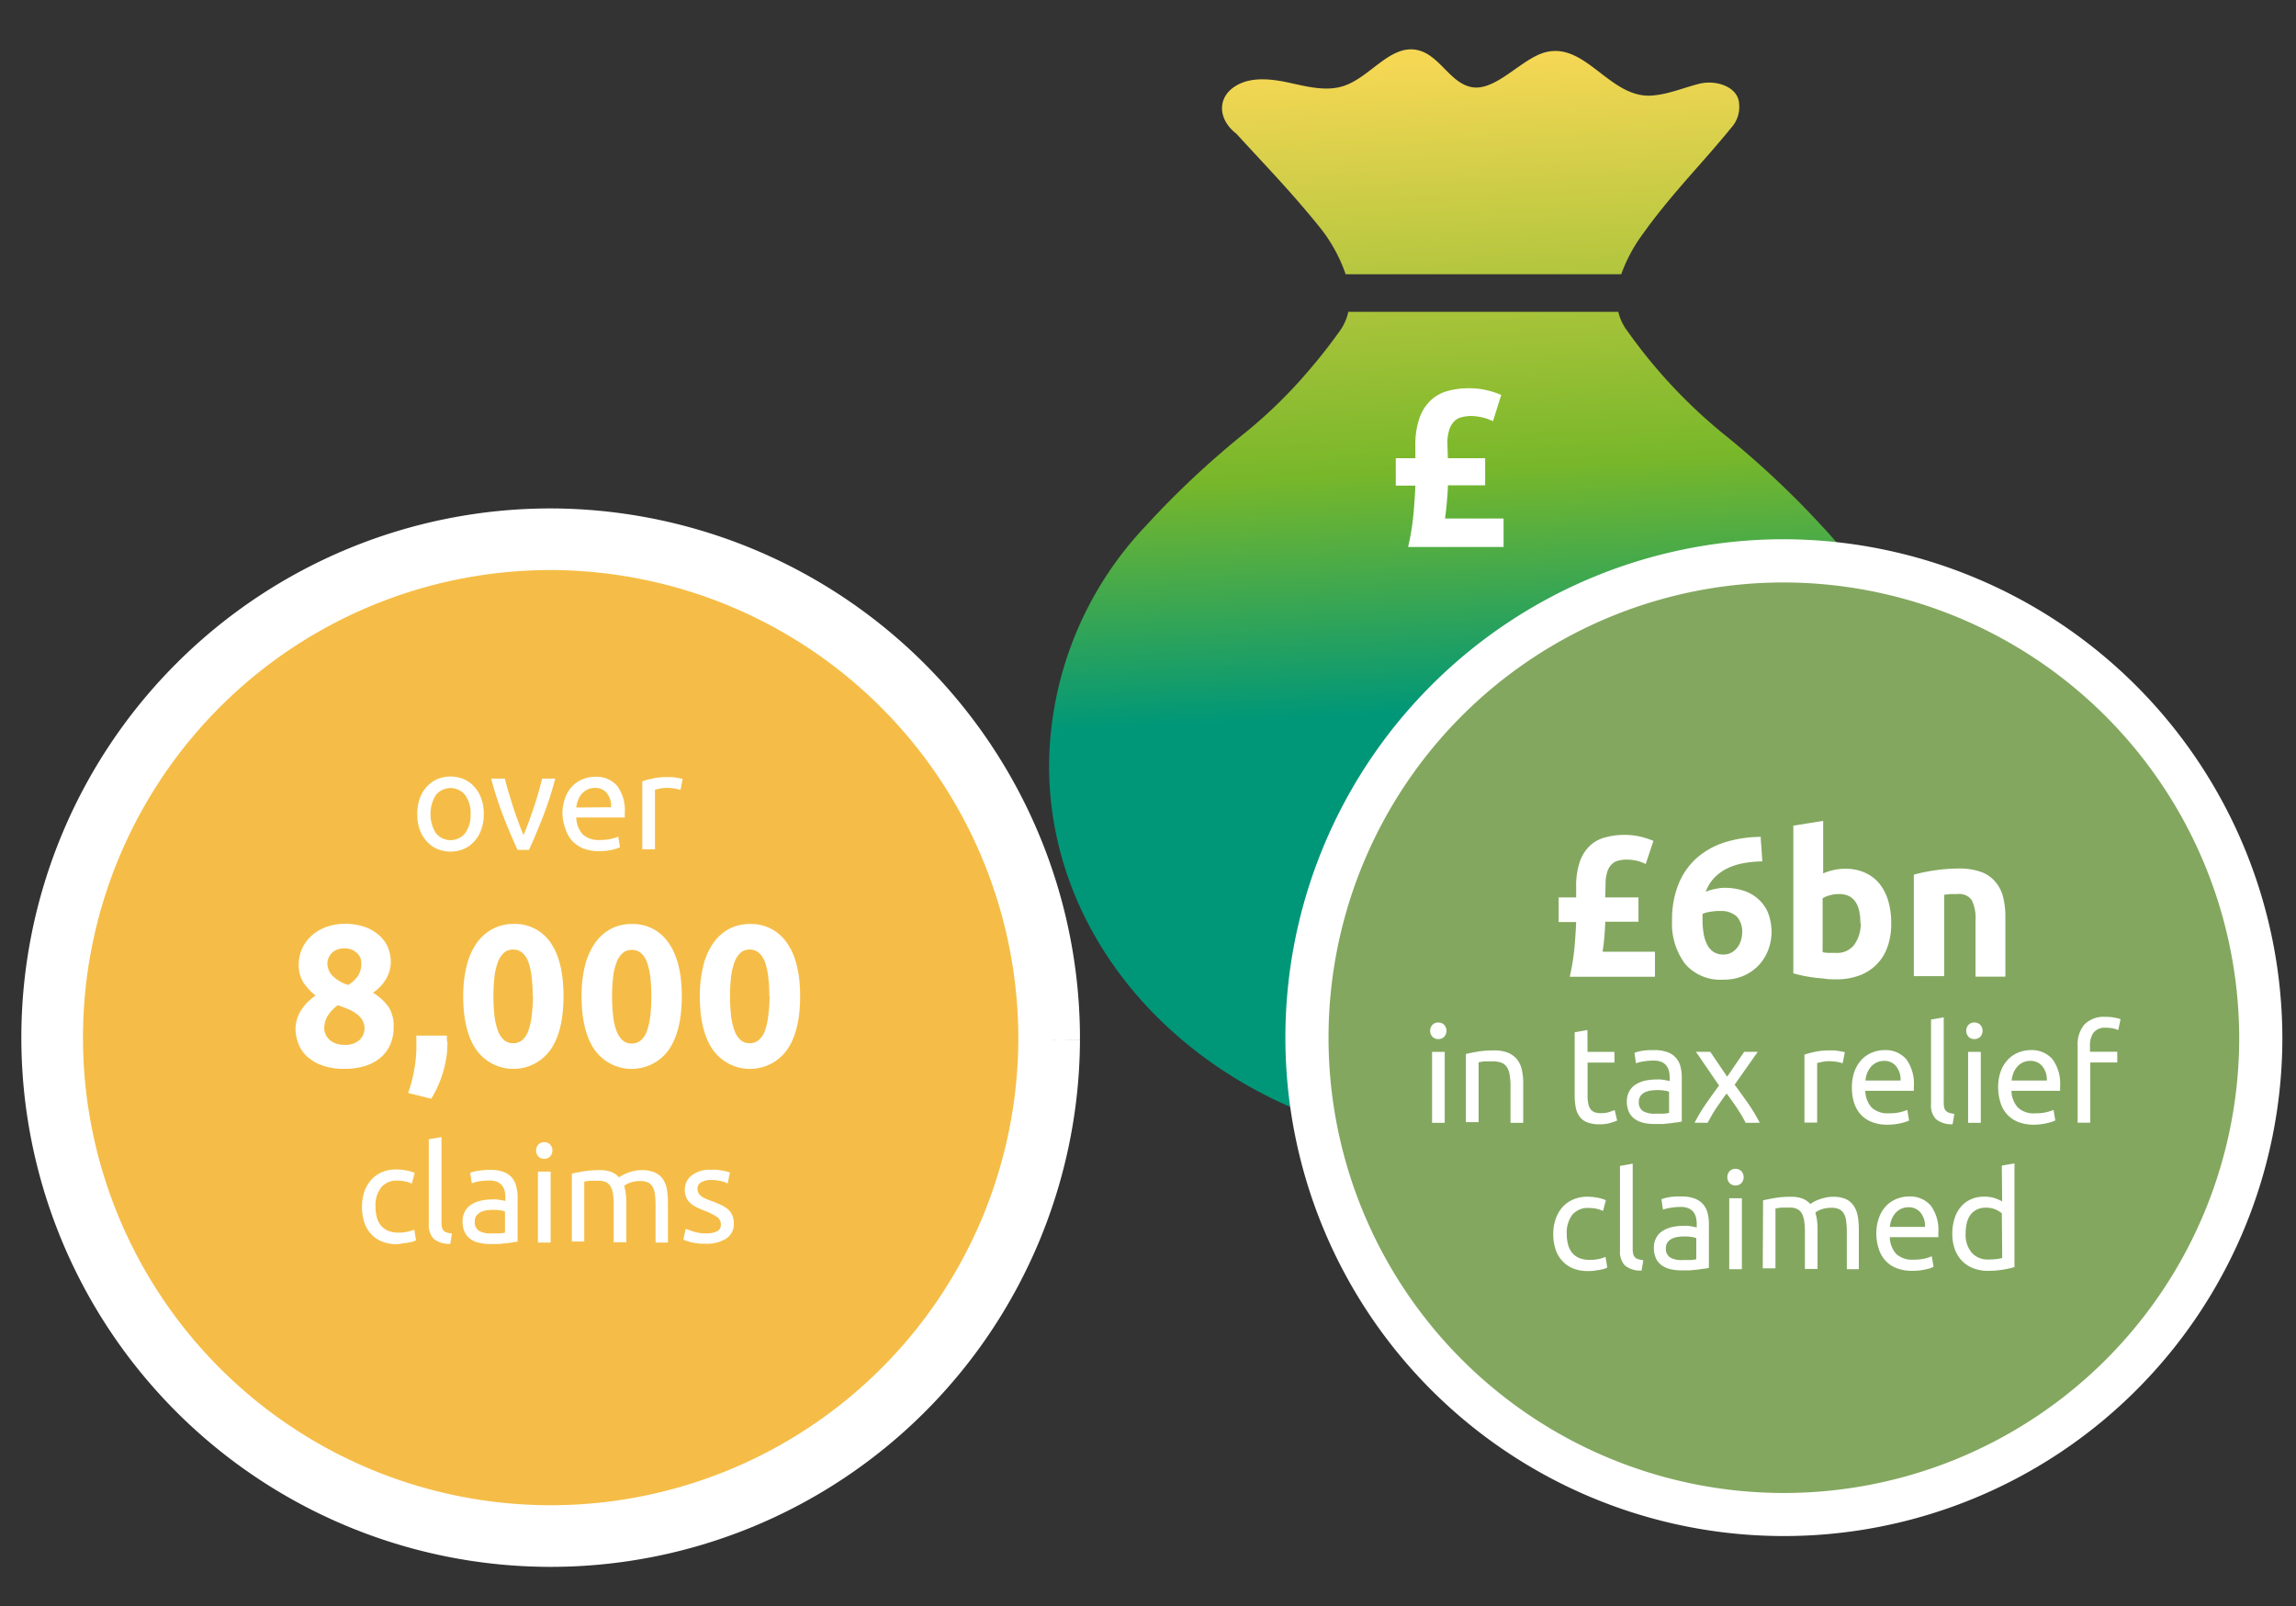 <svg id="Layer_2" data-name="Layer 2" xmlns="http://www.w3.org/2000/svg" xmlns:xlink="http://www.w3.org/1999/xlink" viewBox="0 0 298 208.5"><rect x="0" y="0" width="298" height="208.5" fill="#333333" stroke="none"/><defs><style>.cls-1{fill:#404e44;}.cls-2{fill:url(#linear-gradient);}.cls-3{fill:url(#linear-gradient-2);}.cls-4{fill:#fff;}.cls-5{fill:#f5bd47;stroke:#fff;stroke-miterlimit:10;stroke-width:8px;}.cls-6{fill:#83a75f;}</style><linearGradient id="linear-gradient" x1="191.74" y1="5.06" x2="196.11" y2="91.86" gradientUnits="userSpaceOnUse"><stop offset="0.03" stop-color="#f5d754"/><stop offset="0.64" stop-color="#78b72a"/><stop offset="1" stop-color="#009778"/></linearGradient><linearGradient id="linear-gradient-2" x1="187.82" y1="5.26" x2="192.2" y2="92.06" gradientUnits="userSpaceOnUse"><stop offset="0.03" stop-color="#f5d754"/><stop offset="0.64" stop-color="#78b72a"/><stop offset="1" stop-color="#009778"/></linearGradient></defs><polygon class="cls-1" points="174.22 42.46 174.22 42.46 174.22 42.46 174.22 42.46"/><path class="cls-2" d="M213.16,30.46l.69-.95.21-.29.26-.34c3.55-4.67,6.89-8,10.45-12.38a4,4,0,0,0,.95-3.05c-.13-2.2-3-3.12-5.16-2.58s-4.07,1.41-6.27,1.54c-5.38.3-8.5-7-13.73-5.62-3.06.8-6.37,5.05-9.5,4.53-2.82-.48-4.18-4.12-7-4.8-3.54-.86-6.12,3.42-9.58,4.61-2.34.81-4.9.09-7.34-.43s-5.2-.77-7.17.74-1.81,4.14.51,5.93c3.86,4.22,6.92,7.35,10.51,11.76l.45.56a20.28,20.28,0,0,1,3.21,5.91h35.77A20.44,20.44,0,0,1,213.16,30.46Z"/><path class="cls-3" d="M236.46,68.28a116.74,116.74,0,0,0-13-12.14,67.8,67.8,0,0,1-12.27-13.21l0,0a3.58,3.58,0,0,1-.31-.45,6.4,6.4,0,0,1-.84-2H175a6.67,6.67,0,0,1-.79,2c-.1.16-.2.32-.31.47-.62.88-2.07,2.88-4.17,5.31a62.52,62.52,0,0,1-8.1,7.9,116.74,116.74,0,0,0-12.95,12.14,45.68,45.68,0,0,0-12.52,31.06c0,27.33,25.25,49.49,56.4,49.49S249,126.67,249,99.34A45.66,45.66,0,0,0,236.46,68.28Z"/><path class="cls-4" d="M296.23,135a64.7,64.7,0,1,1-64.7-65,64.86,64.86,0,0,1,64.7,65"/><path class="cls-5" d="M136.17,135a64.7,64.7,0,1,1-64.7-65,64.85,64.85,0,0,1,64.7,65"/><path class="cls-6" d="M290.63,135a59.1,59.1,0,1,1-59.1-59.39A59.24,59.24,0,0,1,290.63,135"/><path class="cls-4" d="M187.92,59.48h4.84V63h-4.84c0,.68-.06,1.41-.13,2.18s-.15,1.49-.24,2.13h7.6V71H182.76a32.12,32.12,0,0,0,.7-4.32c.12-1.32.2-2.53.24-3.64h-2.54V59.48h2.54V57.94a10.73,10.73,0,0,1,.52-3.63A5.79,5.79,0,0,1,185.67,52a5.15,5.15,0,0,1,2.2-1.24,10.26,10.26,0,0,1,2.8-.36,9.53,9.53,0,0,1,2.18.23,11.43,11.43,0,0,1,2,.64l-1.08,3.41a7,7,0,0,0-1.26-.47A7.92,7.92,0,0,0,191,54a4.89,4.89,0,0,0-1.26.15,2,2,0,0,0-1,.55,2.71,2.71,0,0,0-.64,1.11,5.43,5.43,0,0,0-.24,1.75Z"/><path class="cls-4" d="M62.79,105.68a5.64,5.64,0,0,1-.32,2,4.49,4.49,0,0,1-.89,1.52,3.83,3.83,0,0,1-1.37,1,4.48,4.48,0,0,1-3.47,0,3.83,3.83,0,0,1-1.37-1,4.51,4.51,0,0,1-.9-1.52,5.88,5.88,0,0,1-.31-2,6,6,0,0,1,.31-2,4.65,4.65,0,0,1,.9-1.53,4,4,0,0,1,1.37-1,4.48,4.48,0,0,1,3.47,0,4,4,0,0,1,1.37,1,4.63,4.63,0,0,1,.89,1.53A5.71,5.71,0,0,1,62.79,105.68Zm-1.71,0a4,4,0,0,0-.7-2.47,2.45,2.45,0,0,0-3.81,0,4.71,4.71,0,0,0,0,4.94,2.45,2.45,0,0,0,3.81,0A4,4,0,0,0,61.08,105.68Z"/><path class="cls-4" d="M72.07,101.07a45.71,45.71,0,0,1-1.62,5q-.93,2.37-1.79,4.25H67.17q-.87-1.87-1.8-4.25a45.71,45.71,0,0,1-1.62-5h1.77c.15.58.31,1.2.51,1.85s.4,1.31.62,2,.44,1.27.66,1.87.44,1.14.64,1.61c.2-.47.41-1,.64-1.61s.44-1.23.66-1.87.42-1.29.62-2,.36-1.27.5-1.85Z"/><path class="cls-4" d="M73,105.69a5.8,5.8,0,0,1,.36-2.13,4.29,4.29,0,0,1,.93-1.51,3.81,3.81,0,0,1,1.35-.9,4.25,4.25,0,0,1,1.56-.31A3.55,3.55,0,0,1,80.09,102a5.35,5.35,0,0,1,1,3.53v.28a2.85,2.85,0,0,1,0,.31h-6.3a3.42,3.42,0,0,0,.83,2.18,3.07,3.07,0,0,0,2.27.74,6.13,6.13,0,0,0,1.46-.15,5.8,5.8,0,0,0,.89-.29l.23,1.38a4.84,4.84,0,0,1-1,.33,7.36,7.36,0,0,1-1.71.18,5.45,5.45,0,0,1-2.08-.36,4,4,0,0,1-1.44-1,4.06,4.06,0,0,1-.84-1.51A6.25,6.25,0,0,1,73,105.69Zm6.32-.9A2.74,2.74,0,0,0,78.8,103a1.91,1.91,0,0,0-1.58-.72,2.26,2.26,0,0,0-1,.22,2.47,2.47,0,0,0-.74.58,2.7,2.7,0,0,0-.46.81,3.91,3.91,0,0,0-.23.94Z"/><path class="cls-4" d="M86.76,100.88l.49,0a5,5,0,0,1,.54.07l.48.09a2,2,0,0,1,.33.08l-.28,1.43a6.14,6.14,0,0,0-.65-.17,5.94,5.94,0,0,0-1.16-.1,4.7,4.7,0,0,0-.91.1l-.59.13v7.74H83.36v-8.82a11.31,11.31,0,0,1,1.45-.39A9,9,0,0,1,86.76,100.88Z"/><path class="cls-4" d="M51.09,133.36a5.56,5.56,0,0,1-.4,2.15,4.73,4.73,0,0,1-1.21,1.71,5.72,5.72,0,0,1-2,1.13,8.8,8.8,0,0,1-2.8.4,8.06,8.06,0,0,1-3-.5,5.73,5.73,0,0,1-2-1.27,4.33,4.33,0,0,1-1-1.65,5.06,5.06,0,0,1-.32-1.66,4.62,4.62,0,0,1,.21-1.43,4.67,4.67,0,0,1,.57-1.19,7.74,7.74,0,0,1,.82-1,11.29,11.29,0,0,1,1-.83,7,7,0,0,1-1.65-1.79,4.3,4.3,0,0,1-.54-2.26,5,5,0,0,1,.43-2,5.11,5.11,0,0,1,1.21-1.67,5.94,5.94,0,0,1,1.89-1.15,6.9,6.9,0,0,1,2.46-.42,7.34,7.34,0,0,1,2.72.45,5.52,5.52,0,0,1,1.86,1.16,4.24,4.24,0,0,1,1.06,1.57,5.08,5.08,0,0,1,.32,1.73,4.36,4.36,0,0,1-.66,2.32,5.33,5.33,0,0,1-1.66,1.71,6.61,6.61,0,0,1,2.13,2A4.69,4.69,0,0,1,51.09,133.36Zm-9,.16a1.84,1.84,0,0,0,.14.69,2,2,0,0,0,.46.69,2.36,2.36,0,0,0,.8.52,3.07,3.07,0,0,0,1.2.21,2.67,2.67,0,0,0,2-.65,2.11,2.11,0,0,0,.35-2.53,2.62,2.62,0,0,0-.74-.82,4.89,4.89,0,0,0-1.11-.63c-.42-.18-.88-.35-1.36-.51a5.33,5.33,0,0,0-1.23,1.28A3,3,0,0,0,42.09,133.52ZM46.9,125a2,2,0,0,0-.11-.61,1.85,1.85,0,0,0-.39-.61,2.5,2.5,0,0,0-.69-.48,2.41,2.41,0,0,0-1-.19,2.5,2.5,0,0,0-1,.18,1.94,1.94,0,0,0-.69.48,1.9,1.9,0,0,0-.4.64,1.71,1.71,0,0,0-.13.65,2.34,2.34,0,0,0,.61,1.55,4.79,4.79,0,0,0,2.09,1.25,4,4,0,0,0,1.28-1.19A3,3,0,0,0,46.9,125Z"/><path class="cls-4" d="M58,134.43c0,.42,0,.72.06.89s0,.32,0,.44a9.73,9.73,0,0,1-.15,1.65,14.37,14.37,0,0,1-1.05,3.53,14.28,14.28,0,0,1-.89,1.69l-3-.75a17.89,17.89,0,0,0,.83-3.23,16.54,16.54,0,0,0,.24-2.5c0-.1,0-.24,0-.4s0-.34,0-.51,0-.34,0-.49,0-.26,0-.32Z"/><path class="cls-4" d="M73.14,129.33q0,4.56-1.73,7a5.91,5.91,0,0,1-9.55,0q-1.74-2.43-1.74-7a16.14,16.14,0,0,1,.46-4,8.83,8.83,0,0,1,1.31-2.94A5.93,5.93,0,0,1,64,120.56a5.66,5.66,0,0,1,2.68-.62,5.56,5.56,0,0,1,4.78,2.43Q73.14,124.8,73.14,129.33Zm-4,0a20.55,20.55,0,0,0-.13-2.46,8.5,8.5,0,0,0-.41-1.91,2.91,2.91,0,0,0-.78-1.25,1.75,1.75,0,0,0-1.23-.44,1.7,1.7,0,0,0-1.21.44,3.12,3.12,0,0,0-.78,1.25,8.44,8.44,0,0,0-.43,1.91,23.44,23.44,0,0,0,0,4.93,8.5,8.5,0,0,0,.43,1.93,3.12,3.12,0,0,0,.78,1.25,1.7,1.7,0,0,0,1.21.44,1.75,1.75,0,0,0,1.23-.44,2.91,2.91,0,0,0,.78-1.25,8.57,8.57,0,0,0,.41-1.93A20.72,20.72,0,0,0,69.18,129.33Z"/><path class="cls-4" d="M88.49,129.33c0,3-.57,5.37-1.73,7a5.91,5.91,0,0,1-9.55,0q-1.72-2.43-1.73-7a16.16,16.16,0,0,1,.45-4,9,9,0,0,1,1.32-2.94,5.84,5.84,0,0,1,2.06-1.82,5.63,5.63,0,0,1,2.68-.62,5.53,5.53,0,0,1,4.77,2.43C87.92,124,88.49,126.31,88.49,129.33Zm-3.95,0a22.87,22.87,0,0,0-.13-2.46A9.05,9.05,0,0,0,84,125a2.91,2.91,0,0,0-.78-1.25,1.74,1.74,0,0,0-1.22-.44,1.69,1.69,0,0,0-1.21.44A3,3,0,0,0,80,125a7.93,7.93,0,0,0-.43,1.91,23.44,23.44,0,0,0,0,4.93,8,8,0,0,0,.43,1.93,3,3,0,0,0,.78,1.25,1.69,1.69,0,0,0,1.21.44,1.74,1.74,0,0,0,1.22-.44,2.91,2.91,0,0,0,.78-1.25,9.12,9.12,0,0,0,.42-1.93A23.06,23.06,0,0,0,84.54,129.33Z"/><path class="cls-4" d="M103.85,129.33q0,4.56-1.73,7a5.92,5.92,0,0,1-9.56,0q-1.73-2.43-1.73-7a16.14,16.14,0,0,1,.46-4,8.83,8.83,0,0,1,1.31-2.94,5.93,5.93,0,0,1,2.06-1.82,5.66,5.66,0,0,1,2.68-.62,5.56,5.56,0,0,1,4.78,2.43Q103.85,124.8,103.85,129.33Zm-4,0a20.55,20.55,0,0,0-.13-2.46,9.09,9.09,0,0,0-.41-1.91,3,3,0,0,0-.79-1.25,1.73,1.73,0,0,0-1.22-.44,1.69,1.69,0,0,0-1.21.44,3.12,3.12,0,0,0-.78,1.25,8.44,8.44,0,0,0-.43,1.91,23.44,23.44,0,0,0,0,4.93,8.5,8.5,0,0,0,.43,1.93,3.12,3.12,0,0,0,.78,1.25,1.69,1.69,0,0,0,1.21.44,1.73,1.73,0,0,0,1.22-.44,3,3,0,0,0,.79-1.25,9.16,9.16,0,0,0,.41-1.93A20.72,20.72,0,0,0,99.89,129.33Z"/><path class="cls-4" d="M51.54,161.51a4.93,4.93,0,0,1-2-.36,3.75,3.75,0,0,1-1.41-1,4,4,0,0,1-.86-1.51,6.22,6.22,0,0,1-.29-1.94,6.09,6.09,0,0,1,.31-2,4.61,4.61,0,0,1,.88-1.53,4.05,4.05,0,0,1,1.39-1,4.53,4.53,0,0,1,1.83-.36,7.42,7.42,0,0,1,1.24.11,6,6,0,0,1,1.19.33l-.37,1.4a4,4,0,0,0-.86-.28,5,5,0,0,0-1-.11,2.6,2.6,0,0,0-2.11.87,3.82,3.82,0,0,0-.74,2.53,5.22,5.22,0,0,0,.17,1.36,2.83,2.83,0,0,0,.53,1.07,2.39,2.39,0,0,0,.93.68,3.55,3.55,0,0,0,1.38.24,4.88,4.88,0,0,0,1.19-.13,4.58,4.58,0,0,0,.83-.26l.23,1.38a2.12,2.12,0,0,1-.41.17c-.18.05-.38.1-.6.14l-.72.1A6.25,6.25,0,0,1,51.54,161.51Z"/><path class="cls-4" d="M58.45,161.47a3.18,3.18,0,0,1-2.16-.65,2.61,2.61,0,0,1-.64-1.93v-11l1.65-.28v11.06a2.58,2.58,0,0,0,.07.68A.88.88,0,0,0,58,160a3.9,3.9,0,0,0,.65.13Z"/><path class="cls-4" d="M63.65,151.86a4.8,4.8,0,0,1,1.67.26,2.78,2.78,0,0,1,1.1.72A2.94,2.94,0,0,1,67,154a5.31,5.31,0,0,1,.18,1.42v5.76l-.6.09c-.25.05-.54.08-.86.12l-1,.1c-.37,0-.74,0-1.11,0a5.8,5.8,0,0,1-1.43-.16,3,3,0,0,1-1.13-.5,2.39,2.39,0,0,1-.75-.91,3.19,3.19,0,0,1-.26-1.37,2.62,2.62,0,0,1,.31-1.31,2.36,2.36,0,0,1,.84-.88,3.75,3.75,0,0,1,1.24-.5,7.07,7.07,0,0,1,1.48-.16l.52,0,.5.07.42.08.24.05v-.46a4.26,4.26,0,0,0-.08-.8,1.91,1.91,0,0,0-.32-.71,1.75,1.75,0,0,0-.63-.5,2.56,2.56,0,0,0-1-.18,8.45,8.45,0,0,0-1.42.11,5.38,5.38,0,0,0-.91.24l-.2-1.36A4.79,4.79,0,0,1,62,152,10.23,10.23,0,0,1,63.65,151.86Zm.14,8.25c.39,0,.73,0,1,0a4.53,4.53,0,0,0,.75-.09v-2.75a2,2,0,0,0-.57-.15,6.7,6.7,0,0,0-1-.06,7.27,7.27,0,0,0-.78.05,2.58,2.58,0,0,0-.76.22,1.77,1.77,0,0,0-.58.46,1.26,1.26,0,0,0-.23.77,1.32,1.32,0,0,0,.57,1.23A2.93,2.93,0,0,0,63.79,160.11Z"/><path class="cls-4" d="M70.64,150.43a1.05,1.05,0,0,1-.75-.29,1.16,1.16,0,0,1,0-1.58,1.05,1.05,0,0,1,.75-.29,1.08,1.08,0,0,1,.75.29,1.16,1.16,0,0,1,0,1.58A1.08,1.08,0,0,1,70.64,150.43Zm.83,10.87H69.82v-9.21h1.65Z"/><path class="cls-4" d="M74.22,152.36q.57-.15,1.5-.3a12.41,12.41,0,0,1,2.15-.16,4,4,0,0,1,1.48.24,2.59,2.59,0,0,1,1,.7,3.43,3.43,0,0,1,.39-.25,4.1,4.1,0,0,1,.66-.31,8,8,0,0,1,.86-.27,4.78,4.78,0,0,1,1-.11,4.06,4.06,0,0,1,1.73.31,2.53,2.53,0,0,1,1.06.87,3.52,3.52,0,0,1,.51,1.35,10,10,0,0,1,.13,1.7v5.17H85.09v-4.82a11.15,11.15,0,0,0-.08-1.4,2.77,2.77,0,0,0-.3-1,1.45,1.45,0,0,0-.6-.58,2.37,2.37,0,0,0-1-.18,3.61,3.61,0,0,0-1.37.22,2.66,2.66,0,0,0-.73.4,6.9,6.9,0,0,1,.21,1,8.46,8.46,0,0,1,.07,1.15v5.17H79.65v-4.82a11.15,11.15,0,0,0-.08-1.4,3,3,0,0,0-.31-1,1.42,1.42,0,0,0-.61-.58,2.22,2.22,0,0,0-1-.18,4.88,4.88,0,0,0-.53,0l-.54,0-.47.06a2.28,2.28,0,0,0-.28.06v7.77H74.22Z"/><path class="cls-4" d="M91.57,160.11a3.21,3.21,0,0,0,1.5-.27.9.9,0,0,0,.49-.85,1.12,1.12,0,0,0-.48-1,7.75,7.75,0,0,0-1.58-.8c-.35-.14-.69-.28-1-.43a3.86,3.86,0,0,1-.84-.52,2.37,2.37,0,0,1-.56-.73,2.32,2.32,0,0,1-.22-1,2.35,2.35,0,0,1,.91-1.94,3.83,3.83,0,0,1,2.46-.72,6.81,6.81,0,0,1,.78,0l.72.1a6,6,0,0,1,.6.14,2.32,2.32,0,0,1,.39.12l-.3,1.42a3.55,3.55,0,0,0-.83-.3,5.38,5.38,0,0,0-1.36-.15,2.49,2.49,0,0,0-1.21.28.91.91,0,0,0-.51.86,1.15,1.15,0,0,0,.12.53,1.12,1.12,0,0,0,.35.41,3,3,0,0,0,.59.35c.24.1.52.22.85.33s.83.33,1.17.49a4,4,0,0,1,.88.56,2.13,2.13,0,0,1,.55.77,2.77,2.77,0,0,1,.2,1.1,2.19,2.19,0,0,1-1,1.93,4.68,4.68,0,0,1-2.7.66,6.85,6.85,0,0,1-1.91-.21,7.18,7.18,0,0,1-.94-.31l.3-1.41.91.32A5.23,5.23,0,0,0,91.57,160.11Z"/><path class="cls-4" d="M208.34,116.5h4.32v3.15h-4.32c0,.61-.05,1.26-.11,2s-.14,1.32-.23,1.9h6.8v3.25H203.74a29.11,29.11,0,0,0,.62-3.85c.1-1.18.17-2.27.21-3.26H202.3V116.5h2.27v-1.38a9.65,9.65,0,0,1,.47-3.24,5.23,5.23,0,0,1,1.29-2.07,4.52,4.52,0,0,1,2-1.1,9,9,0,0,1,2.5-.33,8.7,8.7,0,0,1,2,.21,10.75,10.75,0,0,1,1.77.57l-1,3a6.35,6.35,0,0,0-1.13-.42,6.54,6.54,0,0,0-1.29-.15,4.33,4.33,0,0,0-1.13.13,1.88,1.88,0,0,0-.88.49,2.49,2.49,0,0,0-.57,1,5,5,0,0,0-.21,1.56Z"/><path class="cls-4" d="M223.68,115.25a8.13,8.13,0,0,1,2.88.46A5.23,5.23,0,0,1,228.5,117a4.57,4.57,0,0,1,1.09,1.82,7,7,0,0,1,.34,2.21,6.37,6.37,0,0,1-.38,2.14,5.88,5.88,0,0,1-3.09,3.43,6.42,6.42,0,0,1-2.8.57,6,6,0,0,1-4.95-2.05,8.69,8.69,0,0,1-1.69-5.68,12.27,12.27,0,0,1,.81-4.61,9.19,9.19,0,0,1,2.3-3.37,10.17,10.17,0,0,1,3.62-2.08,15.67,15.67,0,0,1,4.78-.74c0,.54.07,1.06.1,1.57s.07,1,.1,1.61a14.8,14.8,0,0,0-2.48.24,8.43,8.43,0,0,0-2.11.69,6.07,6.07,0,0,0-1.65,1.21,5.23,5.23,0,0,0-1.1,1.81,5.16,5.16,0,0,1,1.18-.36A6.41,6.41,0,0,1,223.68,115.25Zm-.49,3a7.67,7.67,0,0,0-1.22.11,3.65,3.65,0,0,0-1,.28c0,.07,0,.18,0,.32s0,.26,0,.36a11,11,0,0,0,.13,1.77,4.72,4.72,0,0,0,.44,1.46,2.47,2.47,0,0,0,.83,1,2.24,2.24,0,0,0,1.3.36,2.12,2.12,0,0,0,1.11-.28,2.48,2.48,0,0,0,.75-.69,2.92,2.92,0,0,0,.45-.92,3.86,3.86,0,0,0,.14-1,2.91,2.91,0,0,0-.66-2A2.94,2.94,0,0,0,223.19,118.27Z"/><path class="cls-4" d="M245.46,119.91a8.65,8.65,0,0,1-.48,3,6,6,0,0,1-3.63,3.71,8.35,8.35,0,0,1-3,.51c-.47,0-1,0-1.47-.07s-1-.1-1.51-.17-1-.15-1.42-.24-.85-.2-1.19-.3V107.18l3.87-.62v6.82a7.2,7.2,0,0,1,1.36-.44,6.6,6.6,0,0,1,1.51-.16,6.11,6.11,0,0,1,2.57.51,5.15,5.15,0,0,1,1.88,1.44,6.59,6.59,0,0,1,1.14,2.26A10.22,10.22,0,0,1,245.46,119.91Zm-4-.1q0-3.75-2.76-3.75a4.38,4.38,0,0,0-1.19.16,3.24,3.24,0,0,0-.95.39v7a5.57,5.57,0,0,0,.73.09c.3,0,.62,0,1,0a2.79,2.79,0,0,0,2.4-1.09A4.74,4.74,0,0,0,241.51,119.81Z"/><path class="cls-4" d="M248.4,113.54A22.8,22.8,0,0,1,251,113a21.5,21.5,0,0,1,3.28-.25,8,8,0,0,1,2.9.46A4.28,4.28,0,0,1,259,114.5a4.84,4.84,0,0,1,1,2,10.54,10.54,0,0,1,.28,2.55v7.73h-3.88V119.5a5.25,5.25,0,0,0-.49-2.66,2,2,0,0,0-1.85-.78c-.28,0-.57,0-.88,0l-.84.09v10.57H248.4Z"/><path class="cls-4" d="M186.68,134.89a1.05,1.05,0,0,1-.75-.29,1.16,1.16,0,0,1,0-1.58,1.05,1.05,0,0,1,.75-.29,1.08,1.08,0,0,1,.75.29,1.16,1.16,0,0,1,0,1.58A1.08,1.08,0,0,1,186.68,134.89Zm.83,10.87h-1.64v-9.21h1.64Z"/><path class="cls-4" d="M190.26,136.82c.38-.09.88-.19,1.51-.3a12.53,12.53,0,0,1,2.16-.16,4.61,4.61,0,0,1,1.82.31,2.94,2.94,0,0,1,1.16.87,3.33,3.33,0,0,1,.61,1.33,7.7,7.7,0,0,1,.18,1.72v5.17h-1.65v-4.82a7.56,7.56,0,0,0-.12-1.45,2.32,2.32,0,0,0-.38-1,1.45,1.45,0,0,0-.7-.54,3.22,3.22,0,0,0-1.1-.17l-.55,0-.54,0a4.52,4.52,0,0,0-.46.07l-.29.05v7.77h-1.65Z"/><path class="cls-4" d="M206.05,136.55h3.49v1.39h-3.49v4.24a4.58,4.58,0,0,0,.11,1.14,1.67,1.67,0,0,0,.31.71,1.31,1.31,0,0,0,.53.37,2.48,2.48,0,0,0,.75.1,3.3,3.3,0,0,0,1.19-.17l.63-.23.32,1.36a7.41,7.41,0,0,1-.87.31,5,5,0,0,1-1.41.18,4.28,4.28,0,0,1-1.55-.24,2.1,2.1,0,0,1-1-.71,2.84,2.84,0,0,1-.53-1.18,7.77,7.77,0,0,1-.15-1.62V134l1.65-.29Z"/><path class="cls-4" d="M214.74,136.32a4.76,4.76,0,0,1,1.67.26,2.63,2.63,0,0,1,1.1.73,2.59,2.59,0,0,1,.59,1.11,5.33,5.33,0,0,1,.18,1.43v5.75l-.59.1c-.26,0-.54.08-.86.11l-1,.1c-.37,0-.74,0-1.1,0a5.94,5.94,0,0,1-1.44-.16,3.14,3.14,0,0,1-1.13-.5,2.29,2.29,0,0,1-.74-.91,3.14,3.14,0,0,1-.27-1.36,2.67,2.67,0,0,1,.31-1.31,2.48,2.48,0,0,1,.84-.89,4.18,4.18,0,0,1,1.24-.5,7.17,7.17,0,0,1,1.49-.15,4.43,4.43,0,0,1,.51,0l.51.07.41.08.25.06v-.46a3.66,3.66,0,0,0-.09-.81,1.83,1.83,0,0,0-.32-.71,1.57,1.57,0,0,0-.63-.49,2.34,2.34,0,0,0-1-.19,7.56,7.56,0,0,0-1.43.12,4.9,4.9,0,0,0-.91.23l-.19-1.36a5.38,5.38,0,0,1,1.06-.27A9,9,0,0,1,214.74,136.32Zm.14,8.25,1,0a4.41,4.41,0,0,0,.75-.1v-2.74a2.06,2.06,0,0,0-.57-.15,5.43,5.43,0,0,0-1-.07,5.56,5.56,0,0,0-.79.06,2.39,2.39,0,0,0-.76.22,1.51,1.51,0,0,0-.57.46,1.16,1.16,0,0,0-.23.77,1.31,1.31,0,0,0,.56,1.23A3,3,0,0,0,214.88,144.57Z"/><path class="cls-4" d="M226.57,145.76c-.13-.26-.29-.55-.47-.87s-.4-.64-.62-1l-.69-1-.69-.94c-.23.3-.46.61-.69.95s-.47.67-.69,1-.42.66-.61,1-.34.6-.47.85h-1.7a22.35,22.35,0,0,1,1.47-2.45c.58-.83,1.15-1.63,1.71-2.38l-3-4.38h1.86l2.19,3.23,2.21-3.23h1.76l-3,4.27c.57.77,1.15,1.58,1.75,2.43a22.26,22.26,0,0,1,1.51,2.51Z"/><path class="cls-4" d="M237.6,136.36l.49,0a5,5,0,0,1,.54.07l.48.09a2,2,0,0,1,.33.08l-.28,1.43a6.14,6.14,0,0,0-.65-.17,6,6,0,0,0-1.16-.1,4.7,4.7,0,0,0-.91.1l-.59.13v7.74H234.2v-8.82a11.31,11.31,0,0,1,1.45-.39A9,9,0,0,1,237.6,136.36Z"/><path class="cls-4" d="M240.36,141.17a6,6,0,0,1,.35-2.13,4.46,4.46,0,0,1,.94-1.51,3.81,3.81,0,0,1,1.35-.9,4.16,4.16,0,0,1,1.55-.31,3.55,3.55,0,0,1,2.85,1.16,5.36,5.36,0,0,1,1,3.54v.27a3,3,0,0,1,0,.31h-6.3a3.34,3.34,0,0,0,.83,2.18,3.06,3.06,0,0,0,2.26.74,6,6,0,0,0,1.46-.15,5.63,5.63,0,0,0,.9-.29l.23,1.38a4.84,4.84,0,0,1-1,.33A7.48,7.48,0,0,1,245,146a5.42,5.42,0,0,1-2.08-.36,3.91,3.91,0,0,1-1.45-1,4.32,4.32,0,0,1-.84-1.52A6.46,6.46,0,0,1,240.36,141.17Zm6.32-.9a2.8,2.8,0,0,0-.56-1.83,1.91,1.91,0,0,0-1.58-.72,2.26,2.26,0,0,0-1,.22,2.36,2.36,0,0,0-.74.58,3,3,0,0,0-.47.81,4.42,4.42,0,0,0-.22.94Z"/><path class="cls-4" d="M253.43,145.94a3.19,3.19,0,0,1-2.16-.66,2.55,2.55,0,0,1-.64-1.93v-11l1.65-.29v11.07a2.55,2.55,0,0,0,.07.67.85.85,0,0,0,.23.42,1,1,0,0,0,.42.24,4.17,4.17,0,0,0,.66.14Z"/><path class="cls-4" d="M256.26,134.89a1.05,1.05,0,0,1-.75-.29,1.16,1.16,0,0,1,0-1.58,1.05,1.05,0,0,1,.75-.29,1.08,1.08,0,0,1,.75.29,1.16,1.16,0,0,1,0,1.58A1.08,1.08,0,0,1,256.26,134.89Zm.83,10.87h-1.65v-9.21h1.65Z"/><path class="cls-4" d="M259.34,141.17a6,6,0,0,1,.35-2.13,4.46,4.46,0,0,1,.94-1.51,3.86,3.86,0,0,1,1.34-.9,4.25,4.25,0,0,1,1.56-.31,3.55,3.55,0,0,1,2.85,1.16,5.36,5.36,0,0,1,1,3.54v.27c0,.11,0,.21,0,.31h-6.31a3.34,3.34,0,0,0,.84,2.18,3,3,0,0,0,2.26.74,5.78,5.78,0,0,0,2.36-.44l.23,1.38a5,5,0,0,1-1.06.33A7.36,7.36,0,0,1,264,146a5.49,5.49,0,0,1-2.08-.36,4,4,0,0,1-1.44-1,4,4,0,0,1-.84-1.52A6.46,6.46,0,0,1,259.34,141.17Zm6.32-.9a2.8,2.8,0,0,0-.56-1.83,1.93,1.93,0,0,0-1.59-.72,2.17,2.17,0,0,0-1.73.8,2.73,2.73,0,0,0-.47.81,3.89,3.89,0,0,0-.22.94Z"/><path class="cls-4" d="M273.25,132a6.45,6.45,0,0,1,1.25.11,5.42,5.42,0,0,1,.73.19l-.3,1.42a2.77,2.77,0,0,0-.6-.2,3.77,3.77,0,0,0-1-.1,1.88,1.88,0,0,0-1.61.63,2.85,2.85,0,0,0-.46,1.69v.79h3.54v1.39H271.3v7.82h-1.64v-10a4,4,0,0,1,.86-2.73A3.52,3.52,0,0,1,273.25,132Z"/><path class="cls-4" d="M206.15,165a5.16,5.16,0,0,1-2-.35,4,4,0,0,1-1.41-1,4.07,4.07,0,0,1-.86-1.52,6.23,6.23,0,0,1-.28-1.94,5.76,5.76,0,0,1,.31-1.94,4.43,4.43,0,0,1,.87-1.53,3.93,3.93,0,0,1,1.39-1,4.53,4.53,0,0,1,1.83-.37,7.33,7.33,0,0,1,1.24.11,5.25,5.25,0,0,1,1.19.34l-.37,1.4a3.94,3.94,0,0,0-.86-.29,5,5,0,0,0-1-.1,2.63,2.63,0,0,0-2.11.86,3.84,3.84,0,0,0-.74,2.53,5.35,5.35,0,0,0,.17,1.37,2.86,2.86,0,0,0,.53,1.06,2.39,2.39,0,0,0,.93.68,3.55,3.55,0,0,0,1.38.24,5.45,5.45,0,0,0,1.19-.12,4.49,4.49,0,0,0,.83-.27l.23,1.38a1.48,1.48,0,0,1-.41.17,5.39,5.39,0,0,1-.6.14l-.72.11A6.06,6.06,0,0,1,206.15,165Z"/><path class="cls-4" d="M213.06,164.94a3.23,3.23,0,0,1-2.16-.66,2.59,2.59,0,0,1-.64-1.93v-11l1.65-.29v11.07a2.55,2.55,0,0,0,.07.67.88.88,0,0,0,.66.66,3.8,3.8,0,0,0,.65.14Z"/><path class="cls-4" d="M218.26,155.32a4.8,4.8,0,0,1,1.67.26,2.69,2.69,0,0,1,1.1.73,2.82,2.82,0,0,1,.59,1.11,5.33,5.33,0,0,1,.18,1.43v5.75l-.6.1c-.25,0-.54.08-.86.11l-1,.1c-.37,0-.74,0-1.11,0a5.85,5.85,0,0,1-1.43-.16,3.07,3.07,0,0,1-1.13-.5,2.32,2.32,0,0,1-.75-.91,3.3,3.3,0,0,1-.26-1.36,2.57,2.57,0,0,1,.31-1.31,2.32,2.32,0,0,1,.84-.89,4.08,4.08,0,0,1,1.24-.5,7.14,7.14,0,0,1,1.48-.15,4.61,4.61,0,0,1,.52,0l.5.07.42.08.25.06v-.46a3.66,3.66,0,0,0-.09-.81,2,2,0,0,0-.32-.71,1.65,1.65,0,0,0-.63-.49,2.37,2.37,0,0,0-1-.19,7.49,7.49,0,0,0-1.43.12,4.69,4.69,0,0,0-.91.23l-.2-1.36a5.74,5.74,0,0,1,1.07-.27A8.94,8.94,0,0,1,218.26,155.32Zm.14,8.25,1,0a4.55,4.55,0,0,0,.76-.1v-2.74a2,2,0,0,0-.58-.15,5.39,5.39,0,0,0-1-.07,5.56,5.56,0,0,0-.79.06,2.32,2.32,0,0,0-.76.22,1.54,1.54,0,0,0-.58.46,1.22,1.22,0,0,0-.23.77,1.32,1.32,0,0,0,.57,1.23A3,3,0,0,0,218.4,163.57Z"/><path class="cls-4" d="M225.25,153.89a1.05,1.05,0,0,1-.75-.29,1.16,1.16,0,0,1,0-1.58,1.05,1.05,0,0,1,.75-.29,1.08,1.08,0,0,1,.75.29,1.16,1.16,0,0,1,0,1.58A1.08,1.08,0,0,1,225.25,153.89Zm.83,10.87h-1.64v-9.21h1.64Z"/><path class="cls-4" d="M228.83,155.82q.57-.13,1.5-.3a12.41,12.41,0,0,1,2.15-.16,4,4,0,0,1,1.48.24,2.52,2.52,0,0,1,1,.7l.39-.25a4.1,4.1,0,0,1,.66-.31,6.23,6.23,0,0,1,.86-.26,4.28,4.28,0,0,1,1-.12,4.14,4.14,0,0,1,1.74.31,2.53,2.53,0,0,1,1,.88,3.41,3.41,0,0,1,.51,1.34,10,10,0,0,1,.14,1.7v5.17H239.7v-4.82a11,11,0,0,0-.08-1.39,2.63,2.63,0,0,0-.3-1,1.37,1.37,0,0,0-.6-.57,2.18,2.18,0,0,0-1-.19,3.81,3.81,0,0,0-1.37.22,2.66,2.66,0,0,0-.73.4,6.9,6.9,0,0,1,.21,1,8.56,8.56,0,0,1,.07,1.15v5.17h-1.64v-4.82a9.25,9.25,0,0,0-.09-1.39,3.06,3.06,0,0,0-.31-1,1.37,1.37,0,0,0-.6-.57,2.15,2.15,0,0,0-1-.19l-.53,0-.54,0-.47.07-.28.05v7.77h-1.65Z"/><path class="cls-4" d="M243.53,160.17a5.8,5.8,0,0,1,.36-2.13,4.29,4.29,0,0,1,.93-1.51,3.81,3.81,0,0,1,1.35-.9,4.25,4.25,0,0,1,1.56-.31,3.56,3.56,0,0,1,2.85,1.16,5.36,5.36,0,0,1,1,3.54v.27a3,3,0,0,1,0,.31h-6.3a3.39,3.39,0,0,0,.83,2.18,3.07,3.07,0,0,0,2.27.74,6.13,6.13,0,0,0,1.46-.15,5.8,5.8,0,0,0,.89-.29l.23,1.38a4.84,4.84,0,0,1-1.05.33,7.36,7.36,0,0,1-1.71.18,5.45,5.45,0,0,1-2.08-.36,3.8,3.8,0,0,1-1.44-1,4,4,0,0,1-.84-1.52A6.14,6.14,0,0,1,243.53,160.17Zm6.32-.9a2.74,2.74,0,0,0-.56-1.83,1.91,1.91,0,0,0-1.58-.72,2.26,2.26,0,0,0-1,.22,2.36,2.36,0,0,0-.74.58,3,3,0,0,0-.47.81,4.42,4.42,0,0,0-.22.94Z"/><path class="cls-4" d="M259.82,151.31l1.64-.29v13.47a13.23,13.23,0,0,1-1.45.32,11.26,11.26,0,0,1-2,.16,5.07,5.07,0,0,1-1.91-.34,4.11,4.11,0,0,1-1.45-.95,4.28,4.28,0,0,1-.93-1.51,5.8,5.8,0,0,1-.33-2,6.65,6.65,0,0,1,.28-1.95,4.32,4.32,0,0,1,.8-1.52,3.56,3.56,0,0,1,1.31-1,4.07,4.07,0,0,1,1.76-.36,4.25,4.25,0,0,1,1.4.21,5.26,5.26,0,0,1,.92.41Zm0,6.19A4,4,0,0,0,259,157a3.34,3.34,0,0,0-1.24-.23,2.64,2.64,0,0,0-1.21.26,2.28,2.28,0,0,0-.83.71,3.15,3.15,0,0,0-.46,1.07,6.24,6.24,0,0,0-.14,1.33,3.55,3.55,0,0,0,.8,2.48,2.71,2.71,0,0,0,2.12.88,8.84,8.84,0,0,0,1.13-.06,4.74,4.74,0,0,0,.7-.14Z"/></svg>